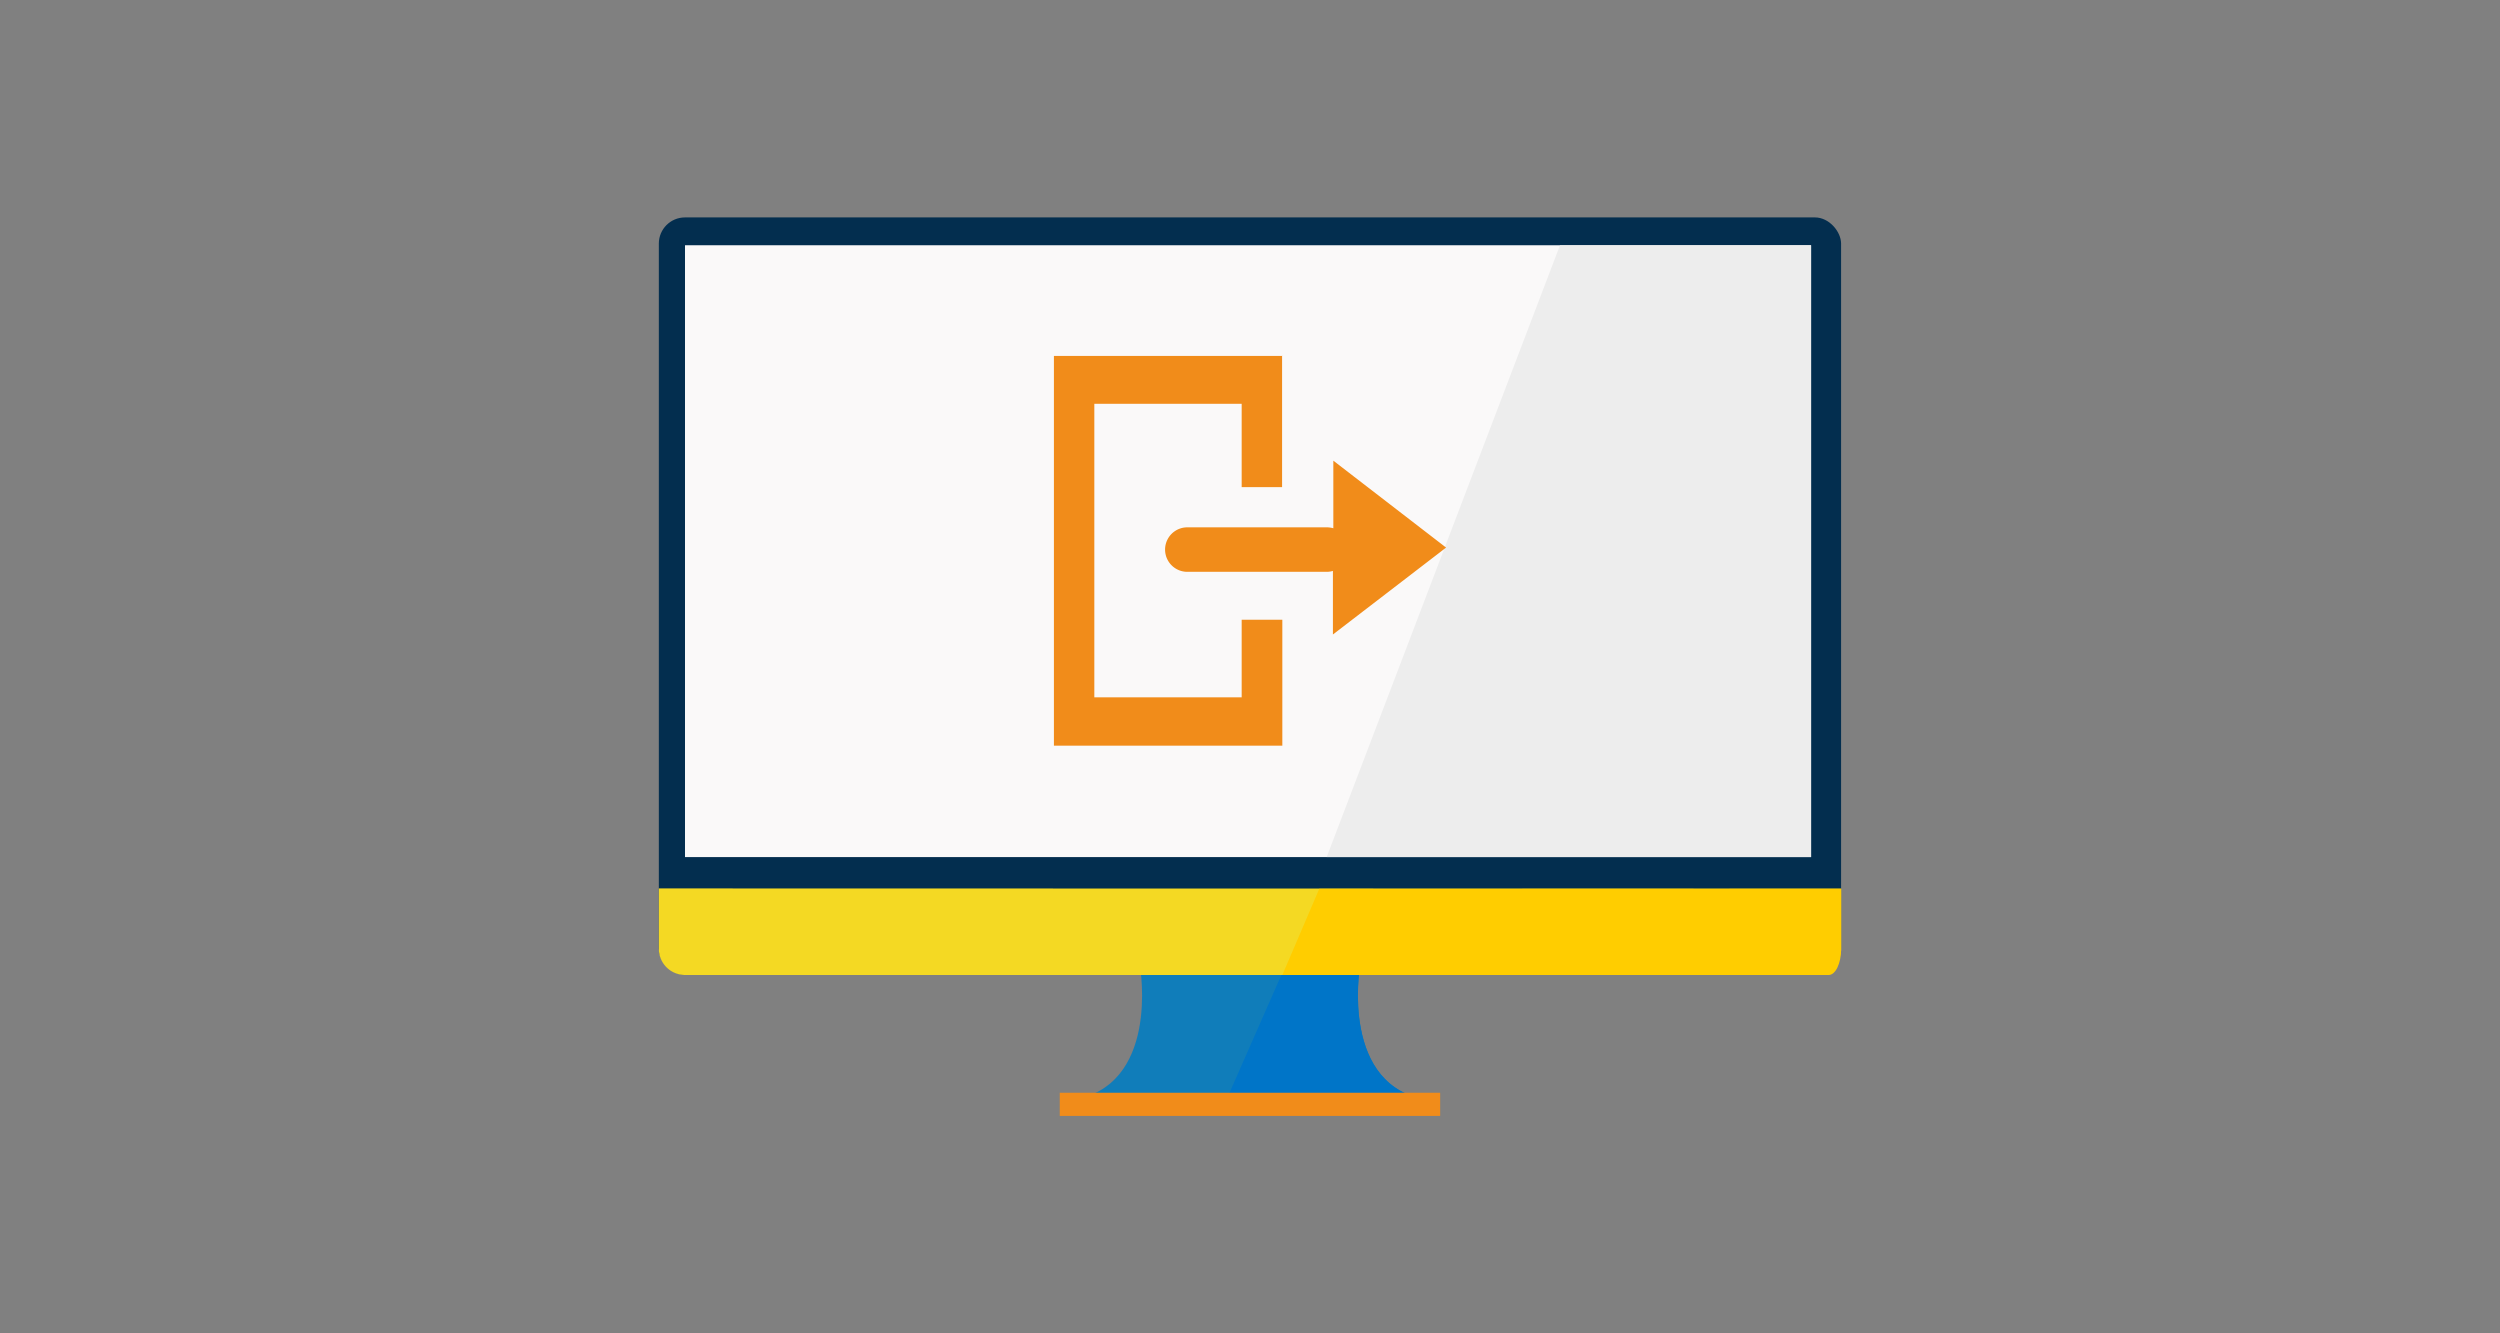 <svg id="圖層_1" data-name="圖層 1" xmlns="http://www.w3.org/2000/svg" viewBox="0 0 300 160"><rect x="0" y="0" width="300" height="160" fill="#808080" stroke="none"/><defs><style>.cls-1{fill:#107dba;}.cls-2{fill:#0075c8;}.cls-3{fill:#f18c1a;}.cls-4{fill:#032e4f;}.cls-5{fill:#faf9f9;}.cls-6{fill:#ededed;}.cls-7{fill:#f4d923;}.cls-8{fill:#ffcd00;}</style></defs><path class="cls-1" d="M163.18,116.13H136.82s2.41,14.41-8.37,15.9h43.09C160.77,130.54,163.18,116.13,163.18,116.13Z"/><path class="cls-2" d="M163.18,116.13l-4.87-9.47-11,25,24.23.37C160.77,130.54,163.18,116.13,163.18,116.13Z"/><rect class="cls-3" x="127.17" y="131.13" width="45.65" height="2.78"/><rect class="cls-4" x="79.06" y="26.09" width="141.87" height="90.87" rx="3.14"/><rect class="cls-5" x="82.2" y="29.43" width="135.13" height="73.42"/><polygon class="cls-6" points="217.33 102.85 159.2 102.85 187.2 29.43 217.33 29.43 217.33 102.85"/><path class="cls-7" d="M79.06,106.61v7.22A3.15,3.15,0,0,0,82.2,117H217.8a3.15,3.15,0,0,0,3.14-3.14v-7.22Z"/><path class="cls-8" d="M158.31,106.66,153.88,117h65.56c.83,0,1.5-1.41,1.5-3.14v-7.22Z"/><path class="cls-3" d="M173.53,65.71,160,55.28v8.11a3.07,3.07,0,0,0-.73-.11H142.48a2.67,2.67,0,1,0,0,5.34h16.74a2.64,2.64,0,0,0,.73-.11v7.63l13.58-10.43Zm-19.65-23H126.47V89.48h27.41V74.37H149v9.31H131.32V48.46H149v10h4.85V42.66Z"/></svg>
